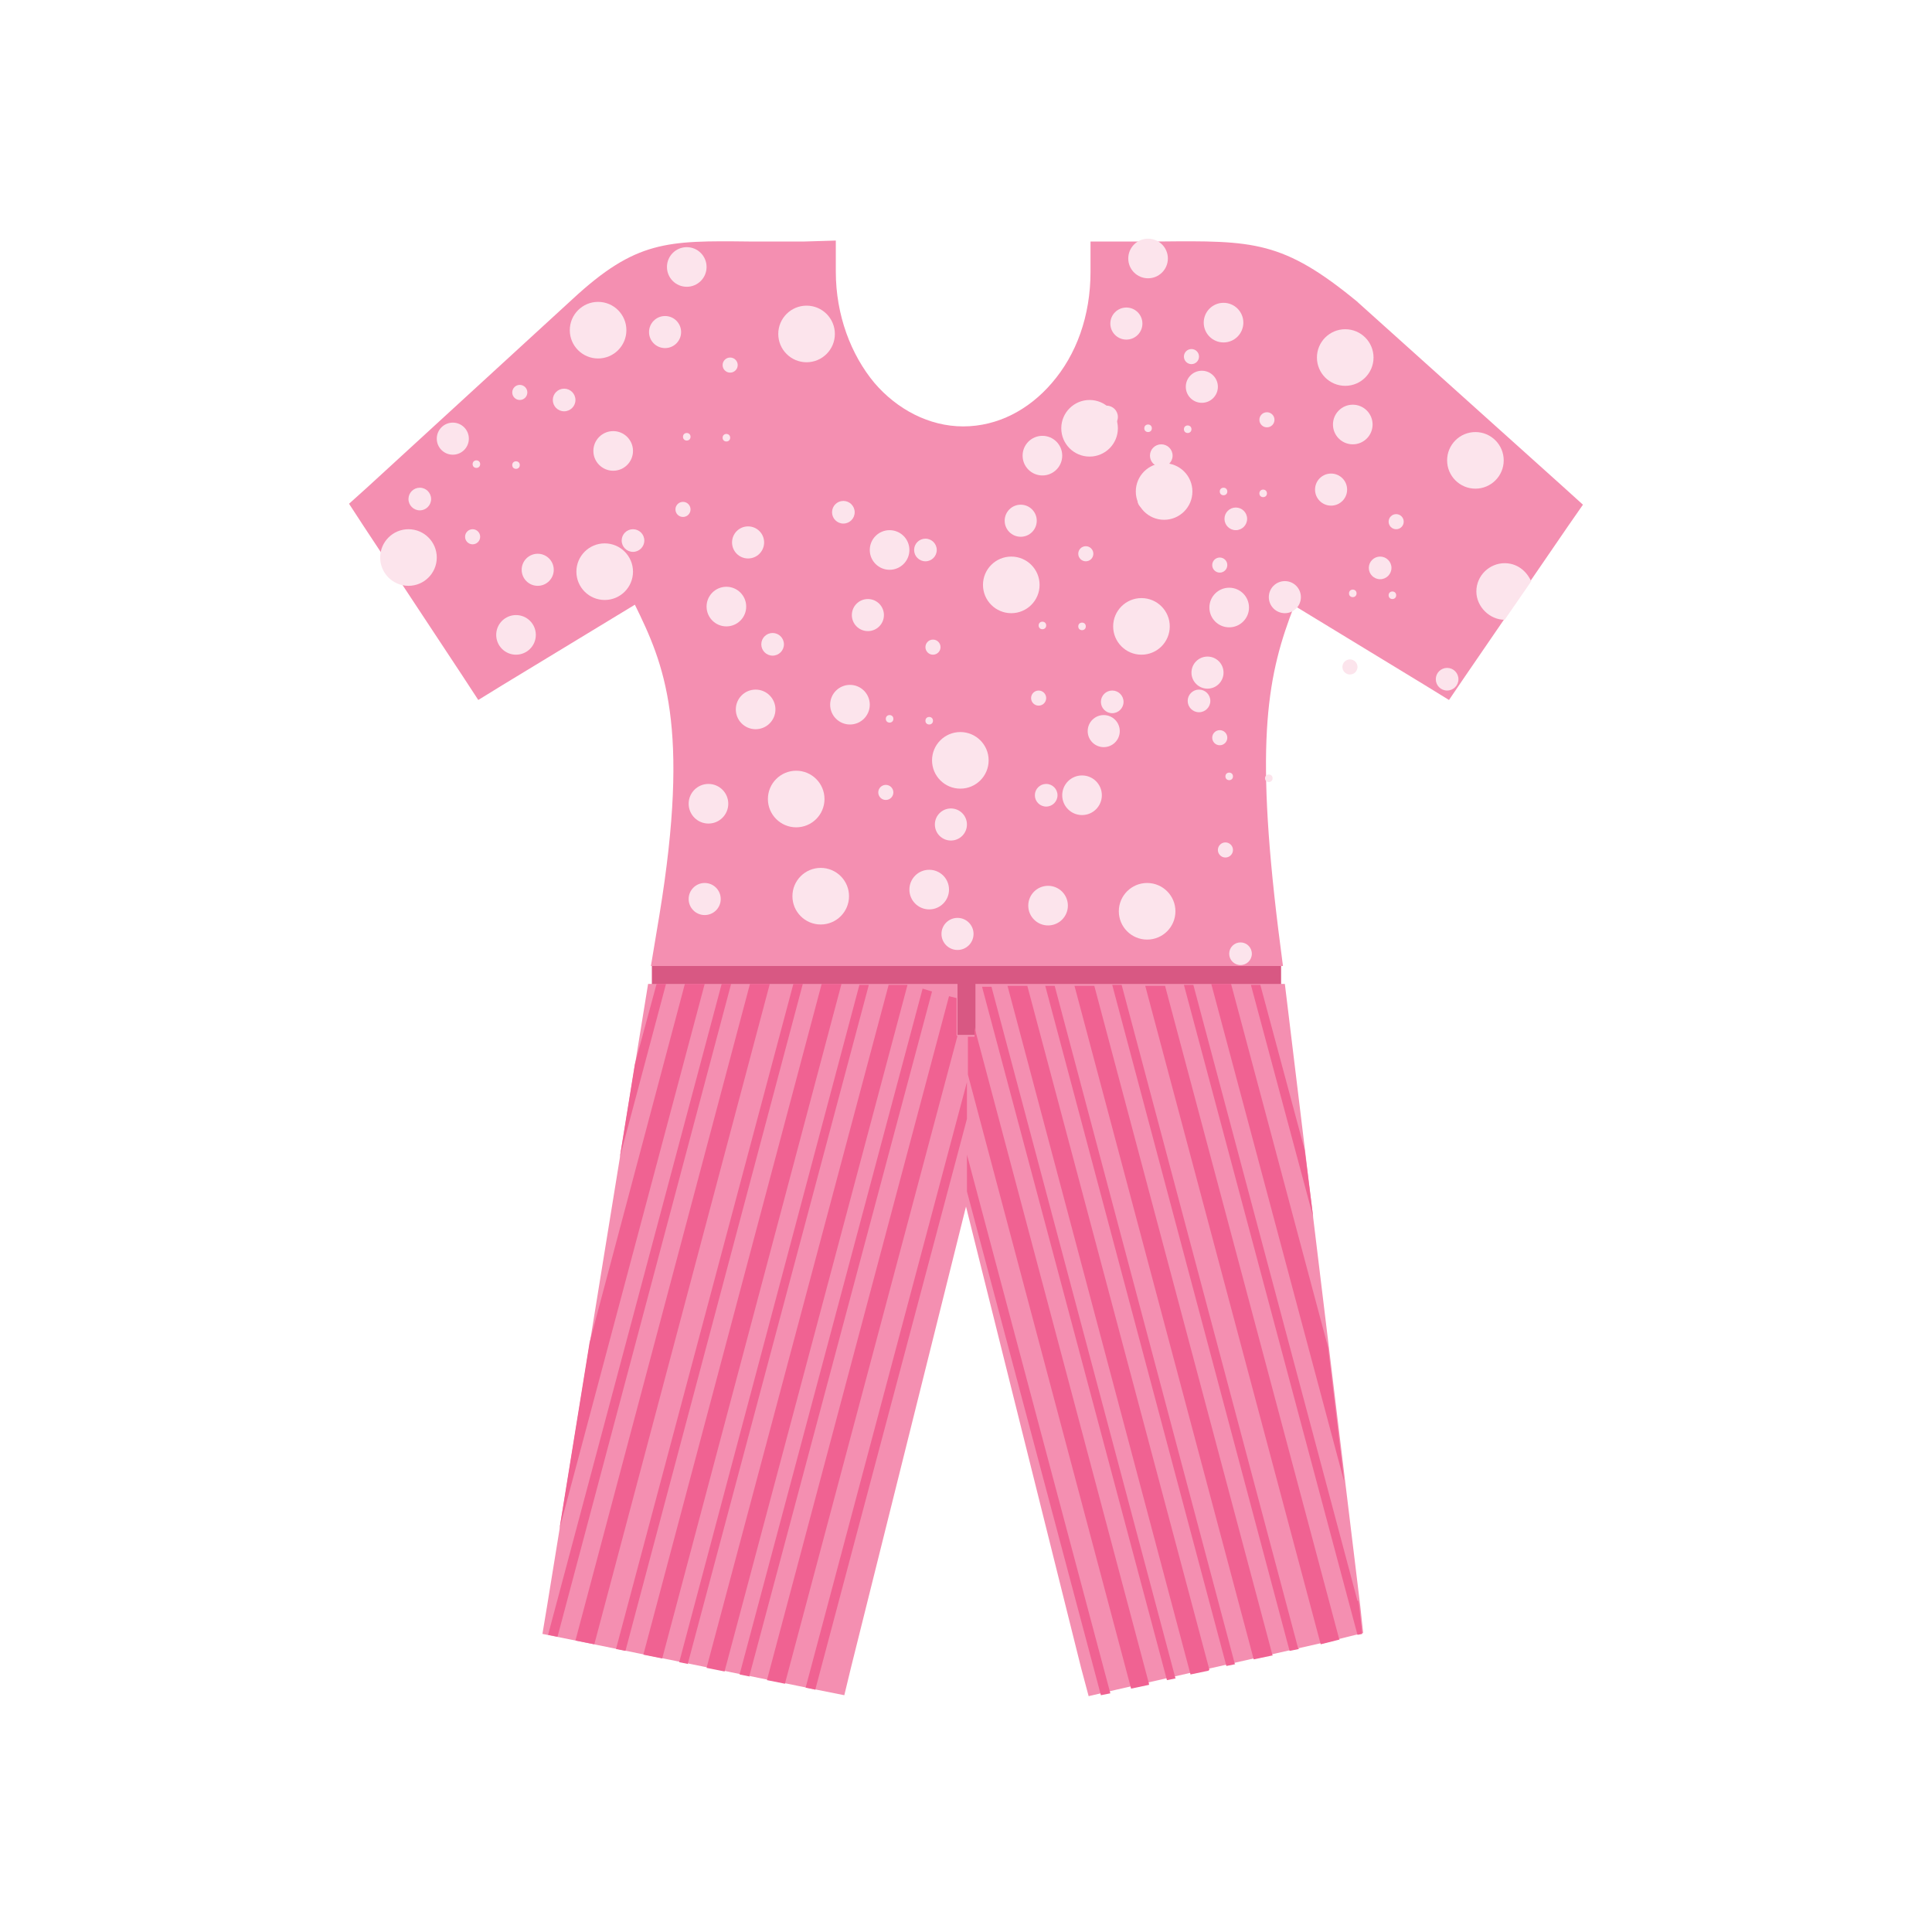 <?xml version="1.0" encoding="UTF-8"?>
<!DOCTYPE svg PUBLIC "-//W3C//DTD SVG 1.1//EN" "http://www.w3.org/Graphics/SVG/1.1/DTD/svg11.dtd">

<!-- Скачано с сайта svg4.ru / Downloaded from svg4.ru -->
<svg xmlns="http://www.w3.org/2000/svg" xml:space="preserve" width="800px" height="800px" style="shape-rendering:geometricPrecision; text-rendering:geometricPrecision; image-rendering:optimizeQuality; fill-rule:evenodd; clip-rule:evenodd"
viewBox="0 0 2048 2048"
 xmlns:xlink="http://www.w3.org/1999/xlink">
 <defs>
  <style type="text/css">
   <![CDATA[
    .fil5 {fill:none}
    .fil0 {fill:#D85883}
    .fil4 {fill:#FCE4EC}
    .fil2 {fill:#F06292;fill-rule:nonzero}
    .fil1 {fill:#F48FB1;fill-rule:nonzero}
    .fil3 {fill:#FCE4EC;fill-rule:nonzero}
   ]]>
  </style>
 </defs>
 <g id="Layer_x0020_1">
  <rect class="fil0" x="691" y="1023" width="667" height="75"/>
  <polygon class="fil1" points="1362,1043 1442,1703 1445,1731 1417,1738 1184,1791 1154,1798 1146,1768 1024,1279 902,1768 895,1797 865,1791 605,1738 575,1732 580,1702 687,1043 1015,1043 1015,1097 1034,1097 1034,1043 "/>
  <path class="fil2" d="M864 1791l-10 -2 171 -642 0 39 -161 606zm-31 -6l-20 -4 193 -725 8 2 0 40 1 0 -183 687zm-39 -8l-10 -2 194 -727 10 3 -194 727zm-25 -5l-20 -4 193 -724 19 0 1 0 -194 728zm-39 -8l-10 -2 191 -718 10 0 -192 720zm-28 -6l-20 -4 189 -711 21 0 -190 715zm-39 -8l-10 -2 188 -705 10 0 -188 707zm-33 -7l-20 -4 185 -696 21 0 -186 700zm-39 -8l-10 -2 184 -690 10 0 -184 692zm2 -114l32 -198 101 -380 21 0 -154 578zm64 -394l16 -99 23 -85 10 0 -49 184z"/>
  <path class="fil2" d="M1383 1219l9 71 -66 -246 10 0 47 175zm25 211l17 141 -141 -528 21 0 103 386zm32 267l1 7 3 28 -5 1 -184 -689 10 0 174 653zm-20 41l-4 1 -16 4 -186 -698 21 0 185 694zm-43 10l-10 2 -188 -706 10 0 187 703zm-29 7l-19 4 -190 -714 21 0 189 710zm-38 9l-10 2 -192 -721 10 0 191 719zm-29 7l-19 4 -194 -730 21 0 193 725zm-34 8l-10 2 -196 -735 10 0 195 733zm-29 7l-19 4 -173 -651 0 -40 7 0 0 -10 185 696zm-41 9l-10 2 -142 -534 0 -39 152 571z"/>
  <path class="fil1" d="M886 288c0,46 16,88 41,118 24,28 58,46 94,46 37,0 70,-18 94,-46 26,-30 41,-71 41,-118l0 -32 32 0c28,0 34,0 41,0 100,-1 131,-1 210,64l1 1 217 195 21 19 -16 23 -109 159 -17 25 -26 -16 -138 -84c-28,72 -42,140 -17,343l5 39 -326 0 0 0 -19 0 0 0 -325 0 9 -54c33,-201 5,-266 -26,-329l-140 85 -26 16 -17 -26 -105 -159 -15 -23 20 -18 217 -199 0 0c67,-62 100,-62 187,-61 17,0 36,0 59,0l33 -1 0 32z"/>
  <path class="fil3" d="M1624 615l-29 42c-16,0 -30,-14 -30,-30 0,-17 14,-30 30,-30 13,0 23,8 28,19z"/>
  <circle class="fil4" cx="844" cy="847" r="30"/>
  <circle class="fil4" cx="1018" cy="806" r="30"/>
  <circle class="fil4" cx="1072" cy="620" r="30"/>
  <circle class="fil4" cx="1234" cy="521" r="30"/>
  <circle class="fil4" cx="1155" cy="454" r="30"/>
  <circle class="fil4" cx="985" cy="943" r="21"/>
  <circle class="fil4" cx="1147" cy="843" r="21"/>
  <circle class="fil4" cx="943" cy="583" r="21"/>
  <circle class="fil4" cx="1105" cy="483" r="21"/>
  <circle class="fil4" cx="1008" cy="874" r="17"/>
  <circle class="fil4" cx="1170" cy="775" r="17"/>
  <circle class="fil4" cx="920" cy="652" r="17"/>
  <circle class="fil4" cx="1082" cy="552" r="17"/>
  <circle class="fil4" cx="1109" cy="843" r="12"/>
  <circle class="fil4" cx="1271" cy="743" r="12"/>
  <circle class="fil4" cx="819" cy="683" r="12"/>
  <circle class="fil4" cx="981" cy="583" r="12"/>
  <circle class="fil4" cx="939" cy="840" r="8"/>
  <circle class="fil4" cx="1101" cy="740" r="8"/>
  <circle class="fil4" cx="989" cy="686" r="8"/>
  <circle class="fil4" cx="1151" cy="587" r="8"/>
  <circle class="fil4" cx="985" cy="764" r="4"/>
  <circle class="fil4" cx="1147" cy="664" r="4"/>
  <circle class="fil4" cx="943" cy="762" r="4"/>
  <circle class="fil4" cx="1105" cy="663" r="4"/>
  <circle class="fil4" cx="1210" cy="664" r="30"/>
  <circle class="fil4" cx="1426" cy="379" r="30"/>
  <circle class="fil4" cx="901" cy="747" r="21"/>
  <circle class="fil4" cx="1297" cy="342" r="21"/>
  <circle class="fil4" cx="1217" cy="274" r="21"/>
  <circle class="fil4" cx="1362" cy="633" r="17"/>
  <circle class="fil4" cx="1274" cy="410" r="17"/>
  <circle class="fil4" cx="1194" cy="343" r="17"/>
  <circle class="fil4" cx="1463" cy="602" r="12"/>
  <circle class="fil4" cx="1173" cy="442" r="12"/>
  <circle class="fil4" cx="1293" cy="599" r="8"/>
  <circle class="fil4" cx="1214" cy="531" r="8"/>
  <circle class="fil4" cx="1343" cy="445" r="8"/>
  <circle class="fil4" cx="1263" cy="378" r="8"/>
  <circle class="fil4" cx="1339" cy="523" r="4"/>
  <circle class="fil4" cx="1259" cy="455" r="4"/>
  <circle class="fil4" cx="1297" cy="521" r="4"/>
  <circle class="fil4" cx="1217" cy="454" r="4"/>
  <circle class="fil4" cx="870" cy="950" r="30"/>
  <circle class="fil4" cx="1564" cy="488" r="30"/>
  <circle class="fil4" cx="801" cy="752" r="21"/>
  <circle class="fil4" cx="1434" cy="450" r="21"/>
  <circle class="fil4" cx="747" cy="953" r="17"/>
  <circle class="fil4" cx="1411" cy="519" r="17"/>
  <circle class="fil4" cx="1534" cy="720" r="12"/>
  <circle class="fil4" cx="1310" cy="550" r="12"/>
  <circle class="fil4" cx="1231" cy="483" r="12"/>
  <circle class="fil4" cx="1431" cy="707" r="8"/>
  <circle class="fil4" cx="1480" cy="553" r="8"/>
  <circle class="fil4" cx="1476" cy="631" r="4"/>
  <circle class="fil4" cx="1434" cy="629" r="4"/>
  <circle class="fil4" cx="1216" cy="966" r="30"/>
  <circle class="fil4" cx="1111" cy="960" r="21"/>
  <circle class="fil4" cx="1303" cy="644" r="21"/>
  <circle class="fil4" cx="1015" cy="990" r="17"/>
  <circle class="fil4" cx="1280" cy="713" r="17"/>
  <circle class="fil4" cx="1315" cy="1011" r="12"/>
  <circle class="fil4" cx="1179" cy="744" r="12"/>
  <circle class="fil4" cx="1299" cy="901" r="8"/>
  <circle class="fil4" cx="1293" cy="782" r="8"/>
  <circle class="fil4" cx="1345" cy="825" r="4"/>
  <circle class="fil4" cx="1303" cy="823" r="4"/>
  <circle class="fil4" cx="641" cy="606" r="30"/>
  <circle class="fil4" cx="855" cy="354" r="30"/>
  <circle class="fil4" cx="770" cy="643" r="21"/>
  <circle class="fil4" cx="728" cy="283" r="21"/>
  <circle class="fil4" cx="793" cy="575" r="17"/>
  <circle class="fil4" cx="705" cy="352" r="17"/>
  <circle class="fil4" cx="894" cy="543" r="12"/>
  <circle class="fil4" cx="598" cy="424" r="12"/>
  <circle class="fil4" cx="724" cy="540" r="8"/>
  <circle class="fil4" cx="774" cy="387" r="8"/>
  <circle class="fil4" cx="770" cy="464" r="4"/>
  <circle class="fil4" cx="728" cy="463" r="4"/>
  <circle class="fil4" cx="433" cy="591" r="30"/>
  <circle class="fil4" cx="634" cy="350" r="30"/>
  <circle class="fil4" cx="547" cy="673" r="21"/>
  <circle class="fil4" cx="650" cy="478" r="21"/>
  <circle class="fil4" cx="570" cy="604" r="17"/>
  <circle class="fil4" cx="480" cy="465" r="17"/>
  <circle class="fil4" cx="671" cy="573" r="12"/>
  <circle class="fil4" cx="445" cy="529" r="12"/>
  <circle class="fil4" cx="501" cy="569" r="8"/>
  <circle class="fil4" cx="551" cy="416" r="8"/>
  <circle class="fil4" cx="547" cy="493" r="4"/>
  <circle class="fil4" cx="505" cy="492" r="4"/>
  <circle class="fil4" cx="751" cy="852" r="21"/>
  <rect class="fil5" width="2048" height="2048"/>
 </g>
</svg>